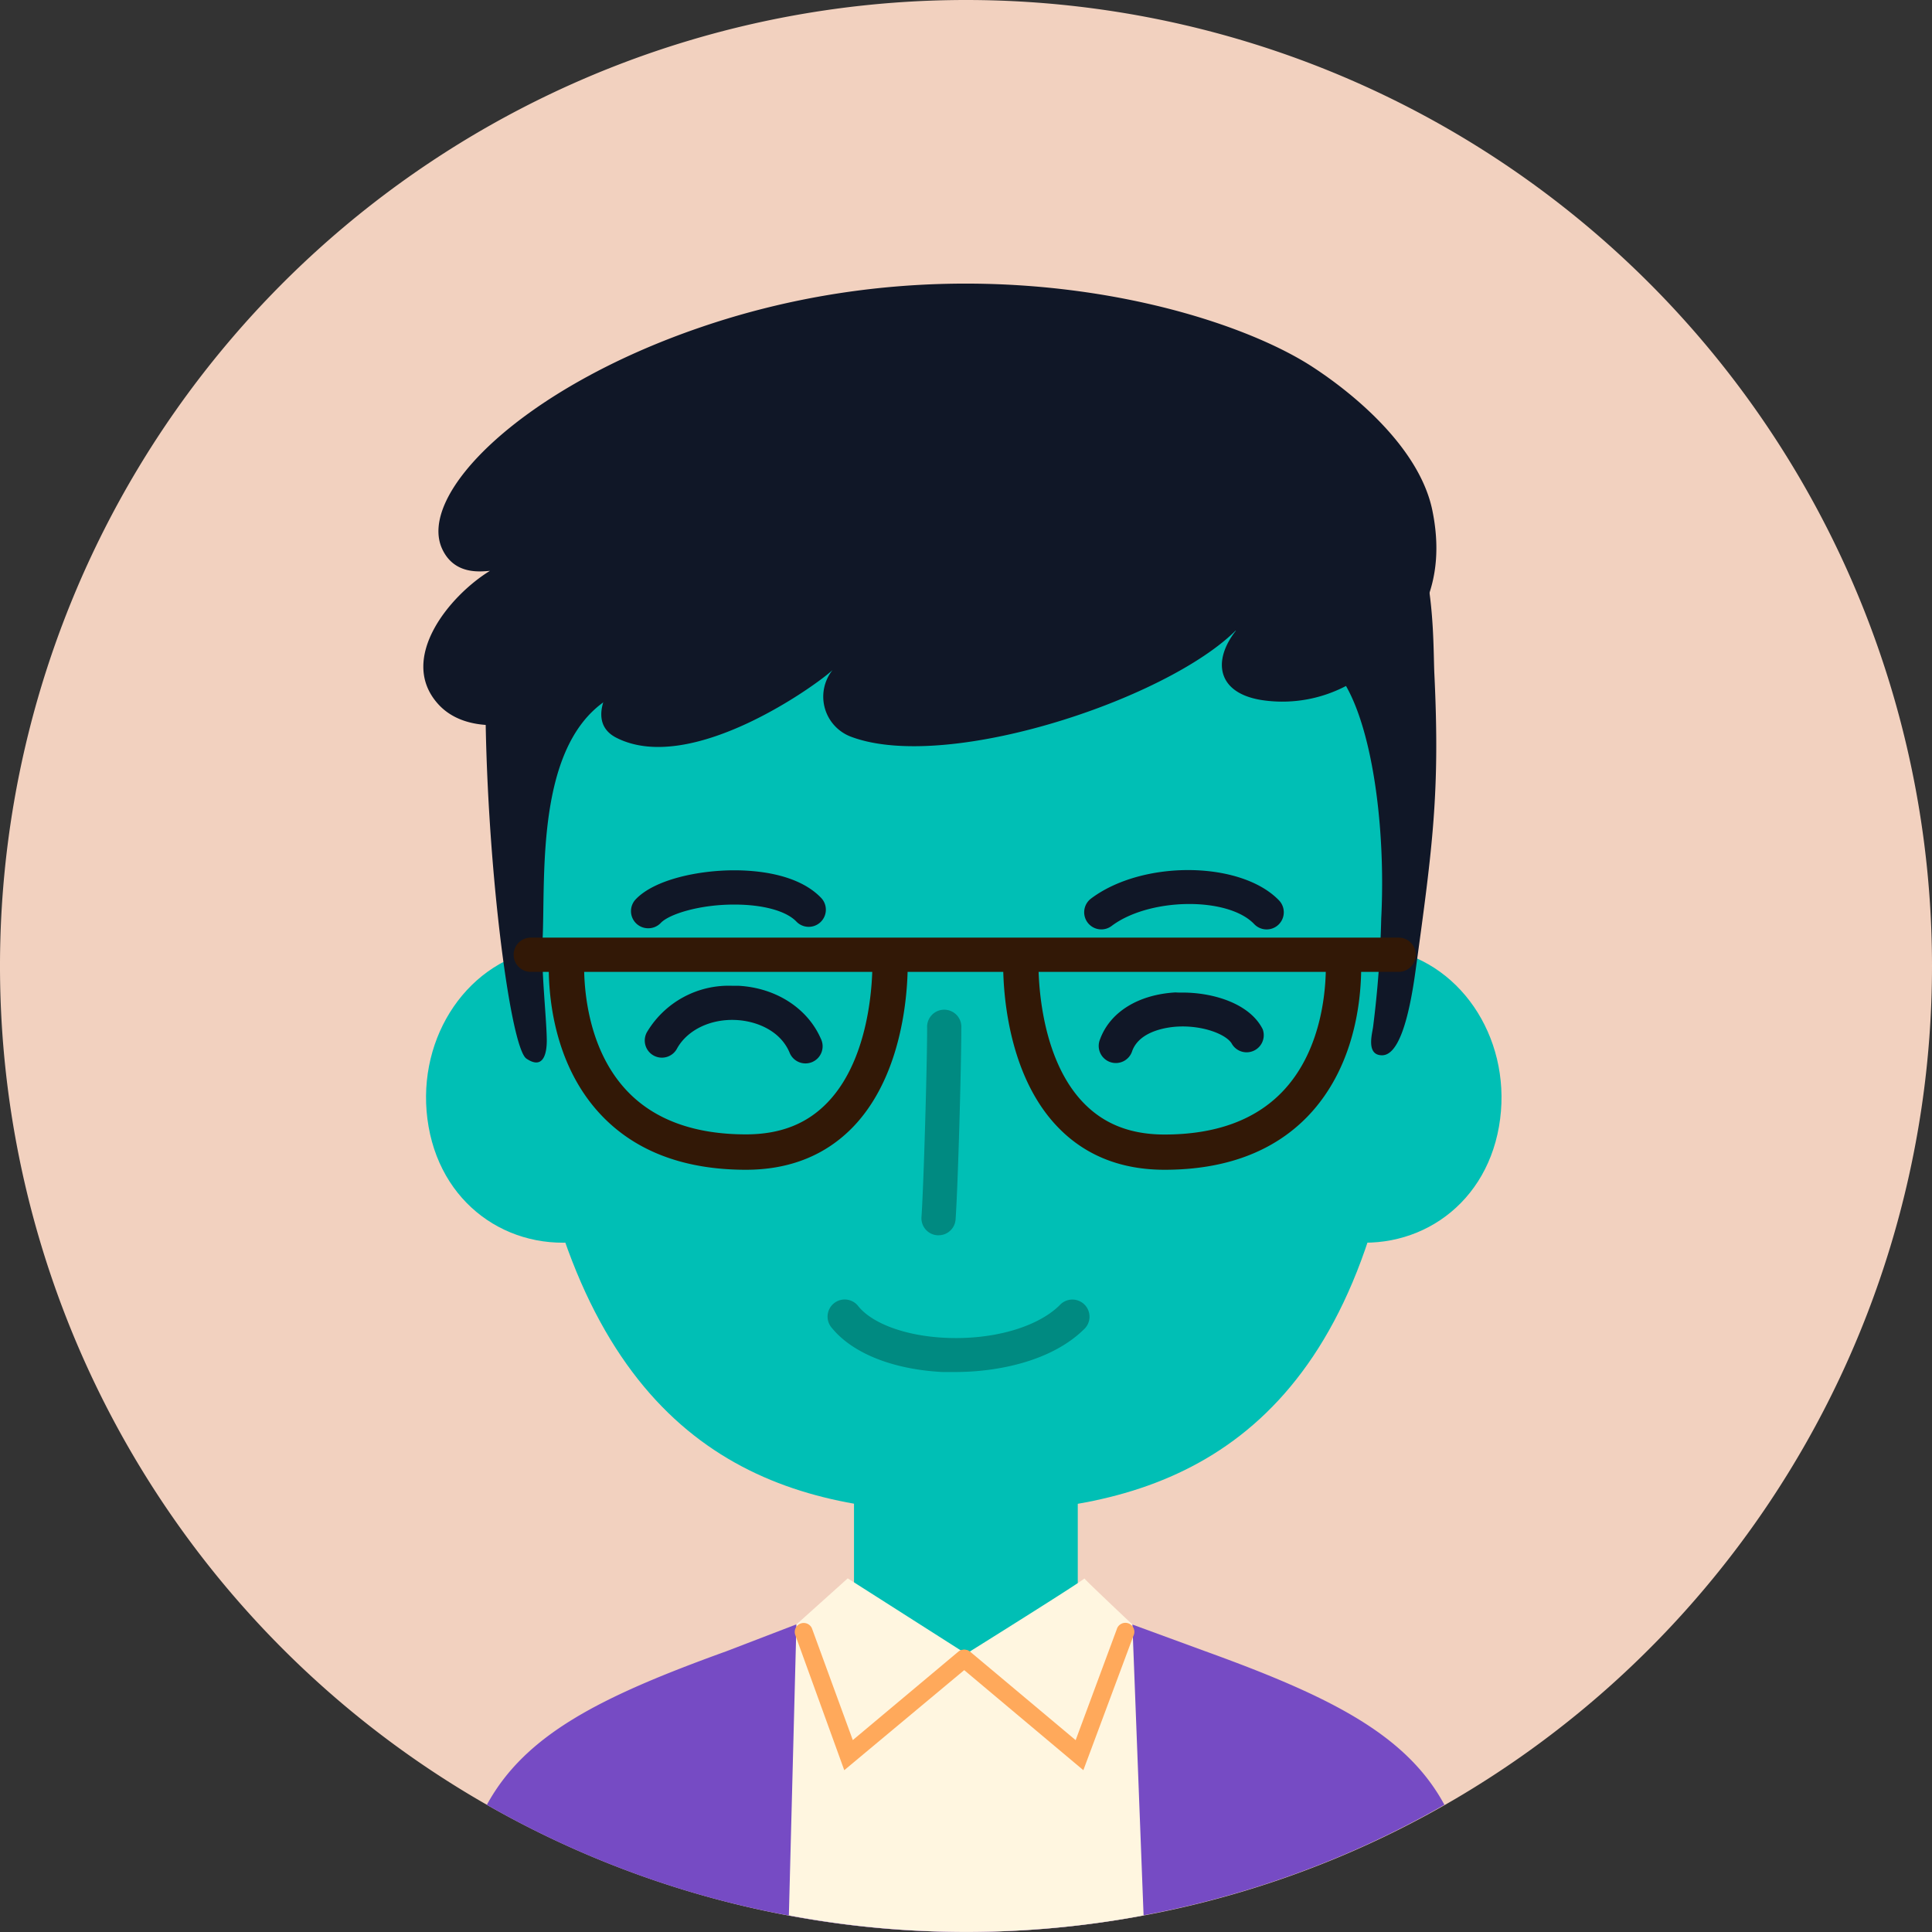 <svg xmlns="http://www.w3.org/2000/svg" viewBox="0 0 256 256"><rect x="0" y="0" width="256" height="256" fill="#333333" stroke="none"/><defs><style>.cls-2{fill:#00bfb5}.cls-5{fill:#ffa95b}.cls-6{fill:#101727}.cls-7{fill:#008a81}.cls-8{fill:#321806}</style></defs><g id="Слой_2" data-name="Слой 2"><g id="Слой_1-2" data-name="Слой 1"><path d="M256 128A128 128 0 1 1 128 0a128 128 0 0 1 128 128Z" style="fill:#f2d1bf"/><path class="cls-2" d="M113.16 193.68h29.65v36.3h-29.65z"/><path d="m159.71 218.8-9.66-3.54-22.56 11.19-22-11.2-9.27 3.56c-16.61 6-26.62 11-31.71 20.34a127.31 127.31 0 0 0 29.32 12.21q5.22 1.44 10.61 2.44a126.95 126.95 0 0 0 47 0c3.59-.67 7.14-1.48 10.62-2.45a127.2 127.2 0 0 0 29.33-12.21c-5.03-9.29-15.06-14.33-31.68-20.34Z" style="fill:#764bc4"/><path d="M150.05 215.26s-6.58-6.2-6.36-6.12-15.67 10-15.67 10l-15.69-10-6.8 6.11-1 38.55a126.95 126.95 0 0 0 47 0Z" style="fill:#fff6e0"/><path class="cls-2" d="M162.5 142.17c-1.93 11 4.58 20.14 14.56 22.12s19.63-4 21.56-15-4.59-21.5-14.56-23.47-19.63 5.36-21.56 16.35ZM92.9 142.17c1.94 11-4.58 20.14-14.55 22.12s-19.63-4-21.56-15 4.58-21.5 14.56-23.47S91 131.18 92.9 142.17Z"/><path class="cls-2" d="M177.8 69.59c-9.38-13.49-24.92-23.44-41.05-24.08h-.84v-.63l-7.94.32-7.97-.35v.63h-.84c-16.12.64-31.27 10.87-41 24.08-16.19 21.86-8.94 70.78-5.44 88 9.78 36.59 32.6 42.85 55.26 42.85s46.29-6.26 55.26-42.85c3.51-15.31 11.1-64.19-5.44-87.97Z"/><path class="cls-5" d="m111.87 234.56-6.52-18a1.19 1.19 0 0 1 2.23-.81l5.42 14.82 14-11.73a1.19 1.19 0 0 1 1.53 1.82Z"/><path class="cls-5" d="M143.55 234.56 127 220.66a1.19 1.19 0 0 1 1.53-1.82l14 11.74 5.44-14.67a1.19 1.19 0 1 1 2.22.83Z"/><path class="cls-6" d="M85.87 123a2.27 2.27 0 0 1-1.64-3.83c2.5-2.64 8.31-3.84 13-3.85h.09c3 0 8.44.48 11.48 3.65a2.27 2.27 0 0 1-3.28 3.14c-1.35-1.41-4.42-2.25-8.2-2.25h-.07c-4.58 0-8.59 1.27-9.69 2.43a2.27 2.27 0 0 1-1.69.71ZM145.93 123.15a2.27 2.27 0 0 1-1.37-4.08c6.85-5.16 19.88-5 24.92.24a2.27 2.27 0 0 1-3.29 3.14c-3.48-3.66-13.9-3.52-18.89.24a2.26 2.26 0 0 1-1.37.46Z"/><path class="cls-7" d="M124.36 163.68h-.16a2.26 2.26 0 0 1-2.1-2.42c.29-4.11.75-20.16.75-25.05a2.27 2.27 0 1 1 4.53 0c0 5.08-.45 21.1-.76 25.37a2.26 2.26 0 0 1-2.26 2.1ZM126.55 181.8h-1.66c-6.54-.34-11.87-2.45-14.63-5.8a2.27 2.27 0 1 1 3.5-2.88c1.89 2.29 6.25 3.88 11.36 4.14 6.34.33 12.31-1.37 15.29-4.31a2.27 2.27 0 1 1 3.19 3.22c-4.25 4.16-11.3 5.63-17.05 5.63Z"/><path class="cls-6" d="M71.89 124.62c.44-8.85-1.18-27.94 10.51-32.94 4.48-1.92 11.81-8 16.14-9.41 21.56-6.81 6.06-.6 34.6-5.22 15.89-2.57 32 8.61 40.59 9.88 6.83 1 10.09 19.17 9.29 34.77a139.44 139.44 0 0 1-1.08 14.38c-.12.9-.95 3.75 1.19 3.75s3.53-4.57 4.44-11.23c2.29-16.61 3.24-23.73 2.49-39.33-.25-5.37.45-23.37-10.43-26.44C144.69 53 64.32 43.61 64.32 91.91c0 21.44 3.24 46.87 5.43 48.36s2.74-.55 2.7-2.6c-.06-3.15-.76-9.22-.56-13.05Z"/><path class="cls-6" d="M156.7 131.52c4.1 0 8.9 1.46 10.61 4.85a2.27 2.27 0 0 1-4.05 2c-.64-1.26-3.78-2.53-7.24-2.34-1.15.06-5 .49-6 3.24a2.27 2.27 0 1 1-4.25-1.58c1.33-3.6 5.07-5.91 10-6.19.3.03.62.02.93.02ZM97 130.62h.85c5 .27 9.16 3 10.91 7a2.27 2.27 0 1 1-4.16 1.8c-1.27-2.93-4.45-4.12-7-4.26-3.39-.19-6.47 1.28-7.86 3.72a2.27 2.27 0 1 1-3.94-2.24 12.6 12.6 0 0 1 11.2-6.02Z"/><path class="cls-8" d="M185.33 128.78h-115a2.27 2.27 0 0 1 0-4.54h115a2.27 2.27 0 0 1 0 4.54Z"/><path class="cls-8" d="M154.31 155c-5.79 0-10.55-1.91-14.16-5.67-7.71-8-7.23-21.65-7.21-22.23a2.31 2.31 0 0 1 2.43-2.24 2.34 2.34 0 0 1 2.24 2.44c0 .11-.4 12.22 5.93 18.8 2.73 2.84 6.25 4.23 10.77 4.23 6.72 0 11.95-1.89 15.56-5.62 5.71-5.89 5.88-14.84 5.8-17.44a2.34 2.34 0 0 1 2.26-2.41 2.38 2.38 0 0 1 2.42 2.26c.12 3.94-.32 13.83-7.12 20.85-4.52 4.65-10.89 7.03-18.92 7.03ZM98.84 155c-8.07 0-14.46-2.38-19-7.06-6.79-7-7.24-16.9-7.11-20.83a2.38 2.38 0 0 1 2.41-2.26 2.34 2.34 0 0 1 2.27 2.41c-.08 2.6.09 11.53 5.8 17.42 3.62 3.74 8.88 5.63 15.63 5.63 4.54 0 8.08-1.38 10.82-4.24 6.33-6.58 5.93-18.67 5.93-18.78a2.34 2.34 0 0 1 2.24-2.44 2.31 2.31 0 0 1 2.44 2.24c0 .58.5 14.17-7.21 22.21-3.63 3.77-8.41 5.7-14.22 5.7Z"/><path class="cls-6" d="M180.46 89.6a18.17 18.17 0 0 1-13.23 3.17c-6.5-1-6.69-6-2.51-10.29-7.87 9.43-38.75 20.08-51.93 15.15a5.67 5.67 0 0 1-2.47-8.85c-1.91 1.83-18.65 14-28.6 9-4.66-2.32.1-8.28.1-8.28C76 94.77 63.29 99.21 58 93.23s1.55-14.3 6.92-17.59c-1.23.09-4.66.57-6.29-2.82C55.14 65.61 69 51.47 93 43.31c34.92-11.9 68.33-2.83 80.83 5.25 6.16 4 14.28 11.06 15.95 19 1.96 9.44-1.39 16.64-9.32 22.04Z"/></g></g></svg>